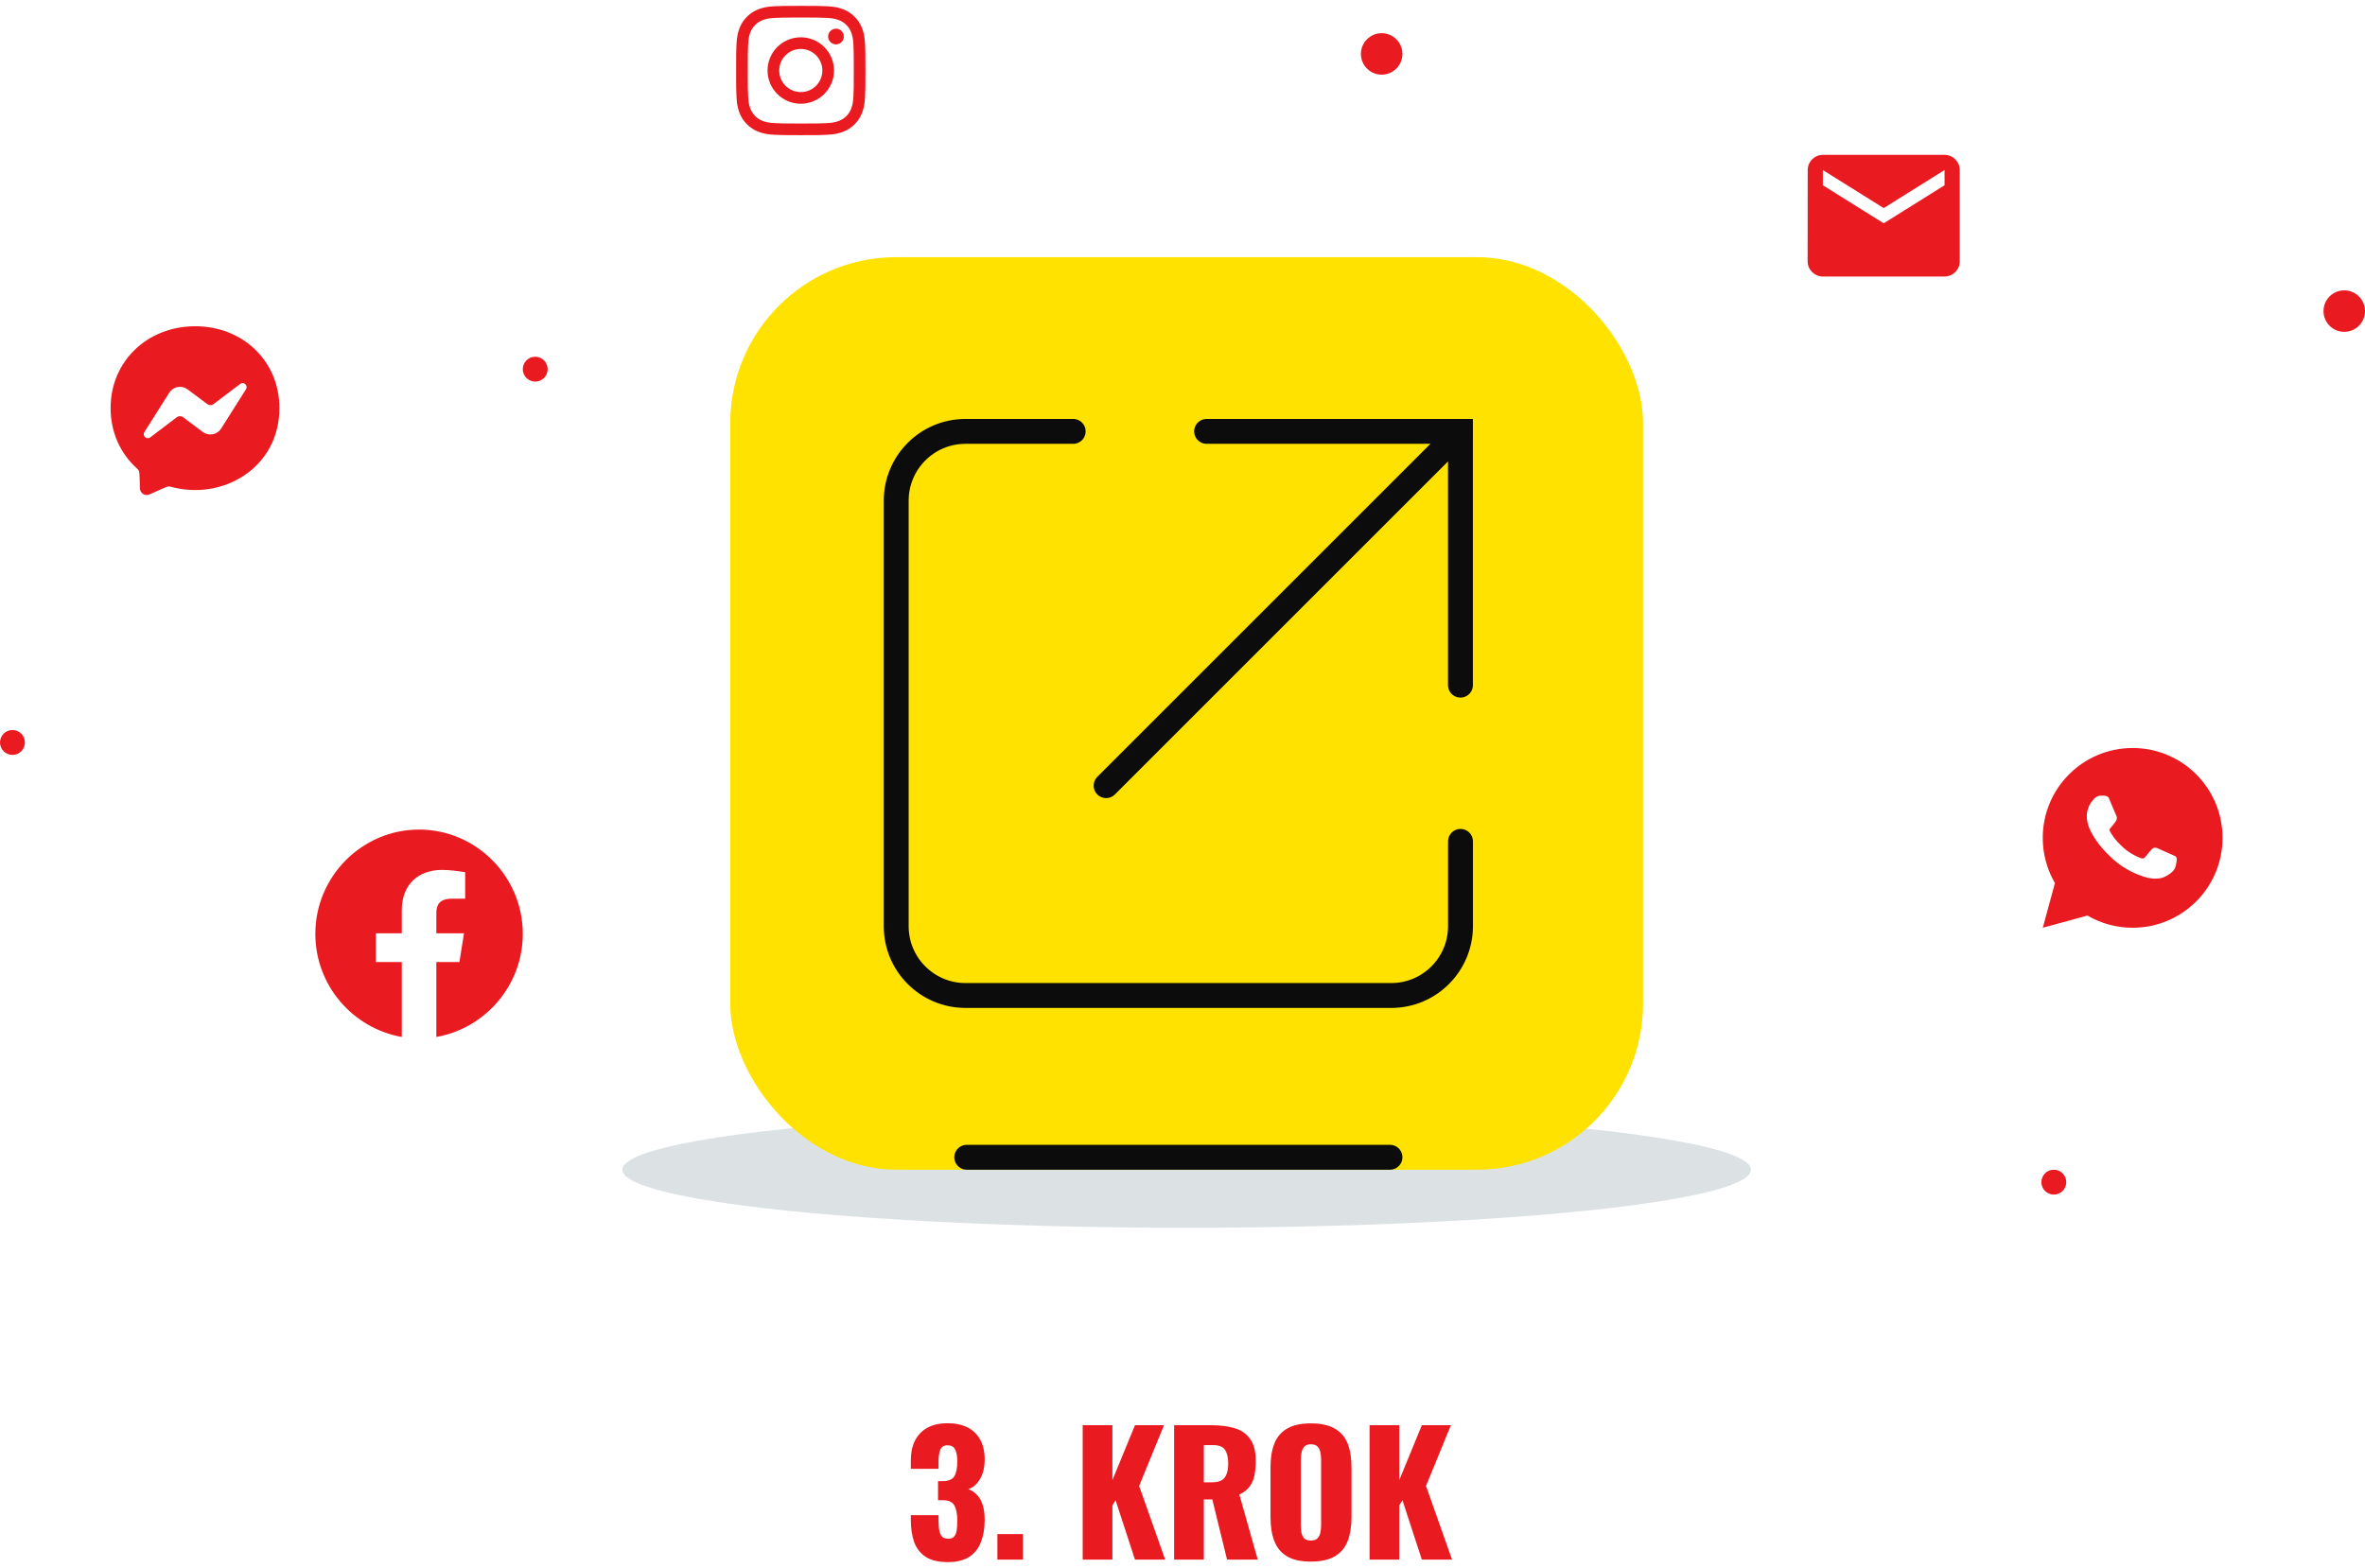 <svg width="285" height="189" viewBox="0 0 285 189" fill="none" xmlns="http://www.w3.org/2000/svg">
    <ellipse cx="143" cy="141" rx="68" ry="7" fill="#DCE2E4"/>
    <path d="M114.22 188.3C113.087 188.3 112.193 188.087 111.54 187.66C110.9 187.233 110.44 186.64 110.16 185.88C109.893 185.107 109.76 184.22 109.76 183.22V182.64H113.1C113.1 182.653 113.1 182.727 113.1 182.86C113.1 182.993 113.1 183.113 113.1 183.22C113.1 183.753 113.133 184.187 113.2 184.52C113.267 184.853 113.387 185.1 113.56 185.26C113.733 185.407 113.973 185.48 114.28 185.48C114.587 185.48 114.813 185.4 114.96 185.24C115.12 185.08 115.227 184.84 115.28 184.52C115.333 184.2 115.36 183.8 115.36 183.32C115.36 182.52 115.247 181.913 115.02 181.5C114.807 181.073 114.353 180.853 113.66 180.84C113.647 180.84 113.573 180.84 113.44 180.84C113.307 180.84 113.173 180.84 113.04 180.84V178.54C113.133 178.54 113.227 178.54 113.32 178.54C113.413 178.54 113.5 178.54 113.58 178.54C114.287 178.54 114.76 178.347 115 177.96C115.24 177.573 115.36 176.973 115.36 176.16C115.36 175.533 115.273 175.053 115.1 174.72C114.94 174.387 114.633 174.22 114.18 174.22C113.74 174.22 113.447 174.407 113.3 174.78C113.167 175.153 113.1 175.633 113.1 176.22C113.1 176.353 113.1 176.493 113.1 176.64C113.1 176.773 113.1 176.913 113.1 177.06H109.76V176.08C109.76 175.107 109.933 174.287 110.28 173.62C110.64 172.94 111.147 172.427 111.8 172.08C112.467 171.733 113.26 171.56 114.18 171.56C115.113 171.56 115.913 171.727 116.58 172.06C117.247 172.393 117.76 172.887 118.12 173.54C118.48 174.18 118.66 174.98 118.66 175.94C118.66 176.887 118.467 177.68 118.08 178.32C117.693 178.96 117.227 179.353 116.68 179.5C117.053 179.633 117.387 179.847 117.68 180.14C117.987 180.433 118.227 180.833 118.4 181.34C118.573 181.833 118.66 182.467 118.66 183.24C118.66 184.227 118.513 185.1 118.22 185.86C117.94 186.62 117.473 187.22 116.82 187.66C116.167 188.087 115.3 188.3 114.22 188.3ZM120.193 188V184.92H123.273V188H120.193ZM130.473 188V171.8H134.053V178.42L136.773 171.8H140.273L137.273 179.12L140.413 188H136.773L134.433 180.84L134.053 181.48V188H130.473ZM141.489 188V171.8H145.949C147.042 171.8 147.989 171.92 148.789 172.16C149.589 172.4 150.209 172.833 150.649 173.46C151.102 174.073 151.329 174.947 151.329 176.08C151.329 176.747 151.276 177.34 151.169 177.86C151.062 178.38 150.862 178.833 150.569 179.22C150.289 179.593 149.882 179.907 149.349 180.16L151.569 188H147.869L146.089 180.74H145.069V188H141.489ZM145.069 178.68H146.069C146.576 178.68 146.969 178.593 147.249 178.42C147.529 178.233 147.722 177.973 147.829 177.64C147.949 177.293 148.009 176.88 148.009 176.4C148.009 175.707 147.882 175.167 147.629 174.78C147.376 174.393 146.909 174.2 146.229 174.2H145.069V178.68ZM157.965 188.24C156.752 188.24 155.792 188.027 155.085 187.6C154.378 187.173 153.872 186.56 153.565 185.76C153.258 184.96 153.105 184.007 153.105 182.9V176.88C153.105 175.76 153.258 174.807 153.565 174.02C153.872 173.233 154.378 172.633 155.085 172.22C155.792 171.793 156.752 171.58 157.965 171.58C159.192 171.58 160.158 171.793 160.865 172.22C161.585 172.633 162.098 173.233 162.405 174.02C162.712 174.807 162.865 175.76 162.865 176.88V182.9C162.865 184.007 162.712 184.96 162.405 185.76C162.098 186.56 161.585 187.173 160.865 187.6C160.158 188.027 159.192 188.24 157.965 188.24ZM157.965 185.7C158.338 185.7 158.612 185.607 158.785 185.42C158.958 185.233 159.072 184.993 159.125 184.7C159.178 184.407 159.205 184.107 159.205 183.8V176C159.205 175.68 159.178 175.38 159.125 175.1C159.072 174.807 158.958 174.567 158.785 174.38C158.612 174.193 158.338 174.1 157.965 174.1C157.618 174.1 157.358 174.193 157.185 174.38C157.012 174.567 156.898 174.807 156.845 175.1C156.792 175.38 156.765 175.68 156.765 176V183.8C156.765 184.107 156.785 184.407 156.825 184.7C156.878 184.993 156.985 185.233 157.145 185.42C157.318 185.607 157.592 185.7 157.965 185.7ZM165.044 188V171.8H168.624V178.42L171.344 171.8H174.844L171.844 179.12L174.984 188H171.344L169.004 180.84L168.624 181.48V188H165.044Z"
          fill="#EA1A21"/>
    <path fill-rule="evenodd" clip-rule="evenodd"
          d="M38 112.57C38 118.784 42.514 123.952 48.417 125V115.972H45.292V112.5H48.417V109.722C48.417 106.597 50.43 104.861 53.278 104.861C54.18 104.861 55.153 105 56.055 105.139V108.333H54.458C52.93 108.333 52.583 109.097 52.583 110.07V112.5H55.917L55.361 115.972H52.583V125C58.486 123.952 63 118.785 63 112.57C63 105.656 57.375 100 50.5 100C43.625 100 38 105.656 38 112.57Z"
          fill="#EA1A21"/>
    <rect x="88" y="31" width="110" height="110" rx="20" fill="#FFE200"/>
    <path d="M176 101.422V111.653C176 116.234 172.284 120 167.653 120H116.347C111.766 120 108 116.284 108 111.653V60.347C108 55.767 111.716 52 116.347 52H129.326"
          stroke="#0C0C0C" stroke-width="3" stroke-miterlimit="10" stroke-linecap="round"/>
    <path d="M145.406 52H175.996V82.59" stroke="#0C0C0C" stroke-width="3" stroke-miterlimit="10"
          stroke-linecap="round"/>
    <path d="M133.295 94.704L175.999 52" stroke="#0C0C0C" stroke-width="3" stroke-miterlimit="10"
          stroke-linecap="round"/>
    <path d="M23.523 39.328C17.779 39.328 13.328 43.526 13.328 49.195C13.328 52.161 14.547 54.723 16.53 56.494C16.873 56.802 16.802 56.98 16.86 58.882C16.865 59.015 16.902 59.145 16.968 59.261C17.035 59.376 17.129 59.474 17.241 59.545C17.354 59.616 17.483 59.658 17.616 59.669C17.748 59.679 17.882 59.656 18.004 59.603C20.174 58.647 20.202 58.571 20.57 58.672C26.857 60.402 33.672 56.378 33.672 49.195C33.672 43.526 29.266 39.328 23.523 39.328ZM29.644 46.921L26.65 51.661C26.537 51.84 26.388 51.993 26.213 52.111C26.038 52.229 25.84 52.31 25.633 52.348C25.425 52.386 25.212 52.381 25.006 52.333C24.801 52.285 24.608 52.195 24.438 52.069L22.056 50.286C21.95 50.206 21.82 50.163 21.687 50.163C21.554 50.163 21.424 50.206 21.318 50.286L18.104 52.724C17.675 53.049 17.113 52.535 17.402 52.081L20.396 47.341C20.509 47.163 20.658 47.01 20.832 46.892C21.008 46.773 21.205 46.693 21.413 46.654C21.62 46.616 21.833 46.621 22.039 46.669C22.244 46.717 22.438 46.807 22.607 46.934L24.988 48.716C25.095 48.796 25.224 48.839 25.358 48.839C25.491 48.839 25.62 48.796 25.727 48.716L28.943 46.281C29.371 45.953 29.933 46.467 29.644 46.921Z"
          fill="#EA1A21"/>
    <path fill-rule="evenodd" clip-rule="evenodd"
          d="M93.288 0.755C94.119 0.717 94.384 0.708 96.5 0.708C98.617 0.708 98.882 0.718 99.712 0.755C100.542 0.793 101.109 0.925 101.604 1.117C102.124 1.313 102.595 1.62 102.984 2.017C103.381 2.405 103.687 2.876 103.882 3.396C104.075 3.892 104.207 4.458 104.245 5.287C104.283 6.119 104.292 6.384 104.292 8.5C104.292 10.617 104.283 10.881 104.245 11.712C104.208 12.541 104.075 13.108 103.882 13.604C103.687 14.123 103.38 14.595 102.984 14.984C102.595 15.381 102.124 15.687 101.604 15.882C101.109 16.075 100.542 16.207 99.713 16.245C98.882 16.283 98.617 16.292 96.5 16.292C94.384 16.292 94.119 16.282 93.288 16.245C92.459 16.207 91.892 16.075 91.397 15.882C90.877 15.687 90.406 15.38 90.016 14.984C89.62 14.595 89.313 14.124 89.117 13.604C88.925 13.108 88.793 12.542 88.755 11.713C88.717 10.881 88.709 10.616 88.709 8.5C88.709 6.383 88.718 6.119 88.755 5.288C88.793 4.458 88.925 3.892 89.117 3.396C89.313 2.876 89.62 2.405 90.017 2.016C90.406 1.62 90.876 1.313 91.396 1.117C91.892 0.925 92.458 0.793 93.287 0.755H93.288ZM99.649 2.158C98.827 2.12 98.581 2.112 96.5 2.112C94.42 2.112 94.173 2.12 93.352 2.158C92.592 2.192 92.179 2.319 91.904 2.426C91.541 2.568 91.281 2.736 91.008 3.008C90.75 3.26 90.551 3.566 90.426 3.904C90.319 4.179 90.192 4.591 90.158 5.351C90.12 6.173 90.112 6.42 90.112 8.5C90.112 10.58 90.12 10.827 90.158 11.649C90.192 12.409 90.319 12.821 90.426 13.096C90.551 13.434 90.75 13.74 91.008 13.992C91.26 14.25 91.567 14.449 91.904 14.574C92.179 14.681 92.592 14.808 93.352 14.842C94.173 14.88 94.419 14.888 96.5 14.888C98.581 14.888 98.827 14.88 99.649 14.842C100.409 14.808 100.821 14.681 101.096 14.574C101.459 14.432 101.719 14.264 101.992 13.992C102.25 13.74 102.449 13.434 102.574 13.096C102.681 12.821 102.808 12.409 102.843 11.649C102.88 10.827 102.888 10.58 102.888 8.5C102.888 6.42 102.88 6.173 102.843 5.351C102.808 4.591 102.681 4.179 102.574 3.904C102.432 3.541 102.265 3.281 101.992 3.008C101.74 2.75 101.434 2.551 101.096 2.426C100.821 2.319 100.409 2.192 99.649 2.158ZM95.505 10.902C96.061 11.133 96.68 11.165 97.256 10.99C97.832 10.816 98.33 10.447 98.665 9.947C98.999 9.446 99.149 8.845 99.09 8.246C99.03 7.647 98.765 7.087 98.338 6.662C98.067 6.39 97.738 6.182 97.376 6.053C97.014 5.923 96.628 5.876 96.246 5.914C95.863 5.951 95.494 6.073 95.164 6.271C94.835 6.469 94.553 6.737 94.339 7.056C94.126 7.376 93.986 7.739 93.929 8.119C93.873 8.499 93.901 8.887 94.013 9.255C94.124 9.623 94.316 9.961 94.574 10.246C94.832 10.531 95.15 10.755 95.505 10.902ZM93.668 5.668C94.04 5.296 94.482 5.001 94.968 4.8C95.453 4.599 95.974 4.495 96.5 4.495C97.026 4.495 97.547 4.599 98.033 4.8C98.519 5.001 98.96 5.296 99.332 5.668C99.704 6.04 99.999 6.481 100.2 6.967C100.402 7.453 100.505 7.974 100.505 8.5C100.505 9.026 100.402 9.547 100.2 10.033C99.999 10.518 99.704 10.96 99.332 11.332C98.581 12.083 97.562 12.505 96.5 12.505C95.438 12.505 94.419 12.083 93.668 11.332C92.917 10.581 92.495 9.562 92.495 8.5C92.495 7.438 92.917 6.419 93.668 5.668ZM101.393 5.091C101.485 5.005 101.559 4.9 101.61 4.784C101.661 4.668 101.689 4.543 101.69 4.416C101.692 4.29 101.669 4.164 101.621 4.047C101.573 3.929 101.503 3.823 101.413 3.733C101.324 3.643 101.217 3.573 101.1 3.525C100.982 3.477 100.856 3.454 100.73 3.456C100.603 3.457 100.478 3.485 100.362 3.536C100.246 3.587 100.142 3.661 100.055 3.753C99.885 3.932 99.793 4.17 99.796 4.416C99.8 4.663 99.9 4.898 100.074 5.072C100.248 5.246 100.483 5.346 100.73 5.35C100.976 5.353 101.214 5.261 101.393 5.091Z"
          fill="#EA1A21"/>
    <path d="M246.171 111.833L247.636 106.451C246.67 104.797 246.163 102.915 246.167 101C246.167 95.017 251.017 90.167 257 90.167C262.983 90.167 267.833 95.017 267.833 101C267.833 106.983 262.983 111.833 257 111.833C255.085 111.836 253.205 111.33 251.551 110.365L246.171 111.833ZM253.09 95.917C252.95 95.926 252.813 95.963 252.688 96.025C252.571 96.092 252.463 96.175 252.37 96.272C252.24 96.395 252.166 96.501 252.087 96.604C251.687 97.125 251.471 97.765 251.475 98.422C251.477 98.953 251.616 99.469 251.832 99.952C252.275 100.93 253.005 101.964 253.968 102.923C254.199 103.154 254.426 103.386 254.67 103.601C255.865 104.654 257.289 105.412 258.83 105.818L259.446 105.912C259.646 105.923 259.847 105.908 260.048 105.898C260.364 105.881 260.672 105.796 260.951 105.648C261.093 105.574 261.231 105.495 261.366 105.409C261.366 105.409 261.412 105.379 261.501 105.312C261.647 105.203 261.737 105.126 261.859 105C261.949 104.907 262.027 104.797 262.086 104.673C262.171 104.496 262.255 104.159 262.29 103.878C262.316 103.664 262.308 103.547 262.305 103.474C262.301 103.358 262.204 103.238 262.099 103.187L261.469 102.905C261.469 102.905 260.526 102.494 259.951 102.232C259.89 102.205 259.825 102.19 259.759 102.187C259.685 102.18 259.61 102.188 259.539 102.212C259.469 102.236 259.404 102.274 259.35 102.325V102.323C259.344 102.323 259.272 102.385 258.488 103.334C258.443 103.394 258.381 103.44 258.31 103.465C258.239 103.49 258.163 103.493 258.09 103.474C258.019 103.455 257.95 103.432 257.883 103.403C257.748 103.347 257.702 103.325 257.61 103.285L257.604 103.283C256.985 103.012 256.411 102.647 255.904 102.199C255.767 102.08 255.64 101.95 255.51 101.824C255.084 101.416 254.713 100.955 254.405 100.451L254.341 100.348C254.295 100.279 254.258 100.204 254.231 100.126C254.19 99.966 254.297 99.839 254.297 99.839C254.297 99.839 254.56 99.55 254.683 99.394C254.785 99.265 254.88 99.13 254.968 98.99C255.095 98.785 255.135 98.573 255.068 98.41C254.765 97.669 254.451 96.931 254.128 96.199C254.064 96.053 253.874 95.95 253.702 95.929C253.644 95.922 253.585 95.916 253.527 95.912C253.381 95.904 253.235 95.906 253.09 95.916V95.917Z"
          fill="#EA1A21"/>
    <path d="M234.333 18.667H219.667C218.658 18.667 217.843 19.492 217.843 20.5L217.833 31.5C217.833 32.508 218.658 33.333 219.667 33.333H234.333C235.342 33.333 236.167 32.508 236.167 31.5V20.5C236.167 19.492 235.342 18.667 234.333 18.667ZM234.333 22.333L227 26.917L219.667 22.333V20.5L227 25.083L234.333 20.5V22.333Z"
          fill="#EA1A21"/>
    <circle cx="166.5" cy="6.5" r="2.5" fill="#EA1A21"/>
    <circle cx="64.5" cy="44.5" r="1.5" fill="#EA1A21"/>
    <circle cx="247.5" cy="142.5" r="1.5" fill="#EA1A21"/>
    <circle cx="1.5" cy="89.5" r="1.5" fill="#EA1A21"/>
    <circle cx="282.5" cy="37.5" r="2.5" fill="#EA1A21"/>
    <line x1="116.5" y1="139.5" x2="167.5" y2="139.5" stroke="#0C0C0C" stroke-width="3" stroke-linecap="round"/>
</svg>
